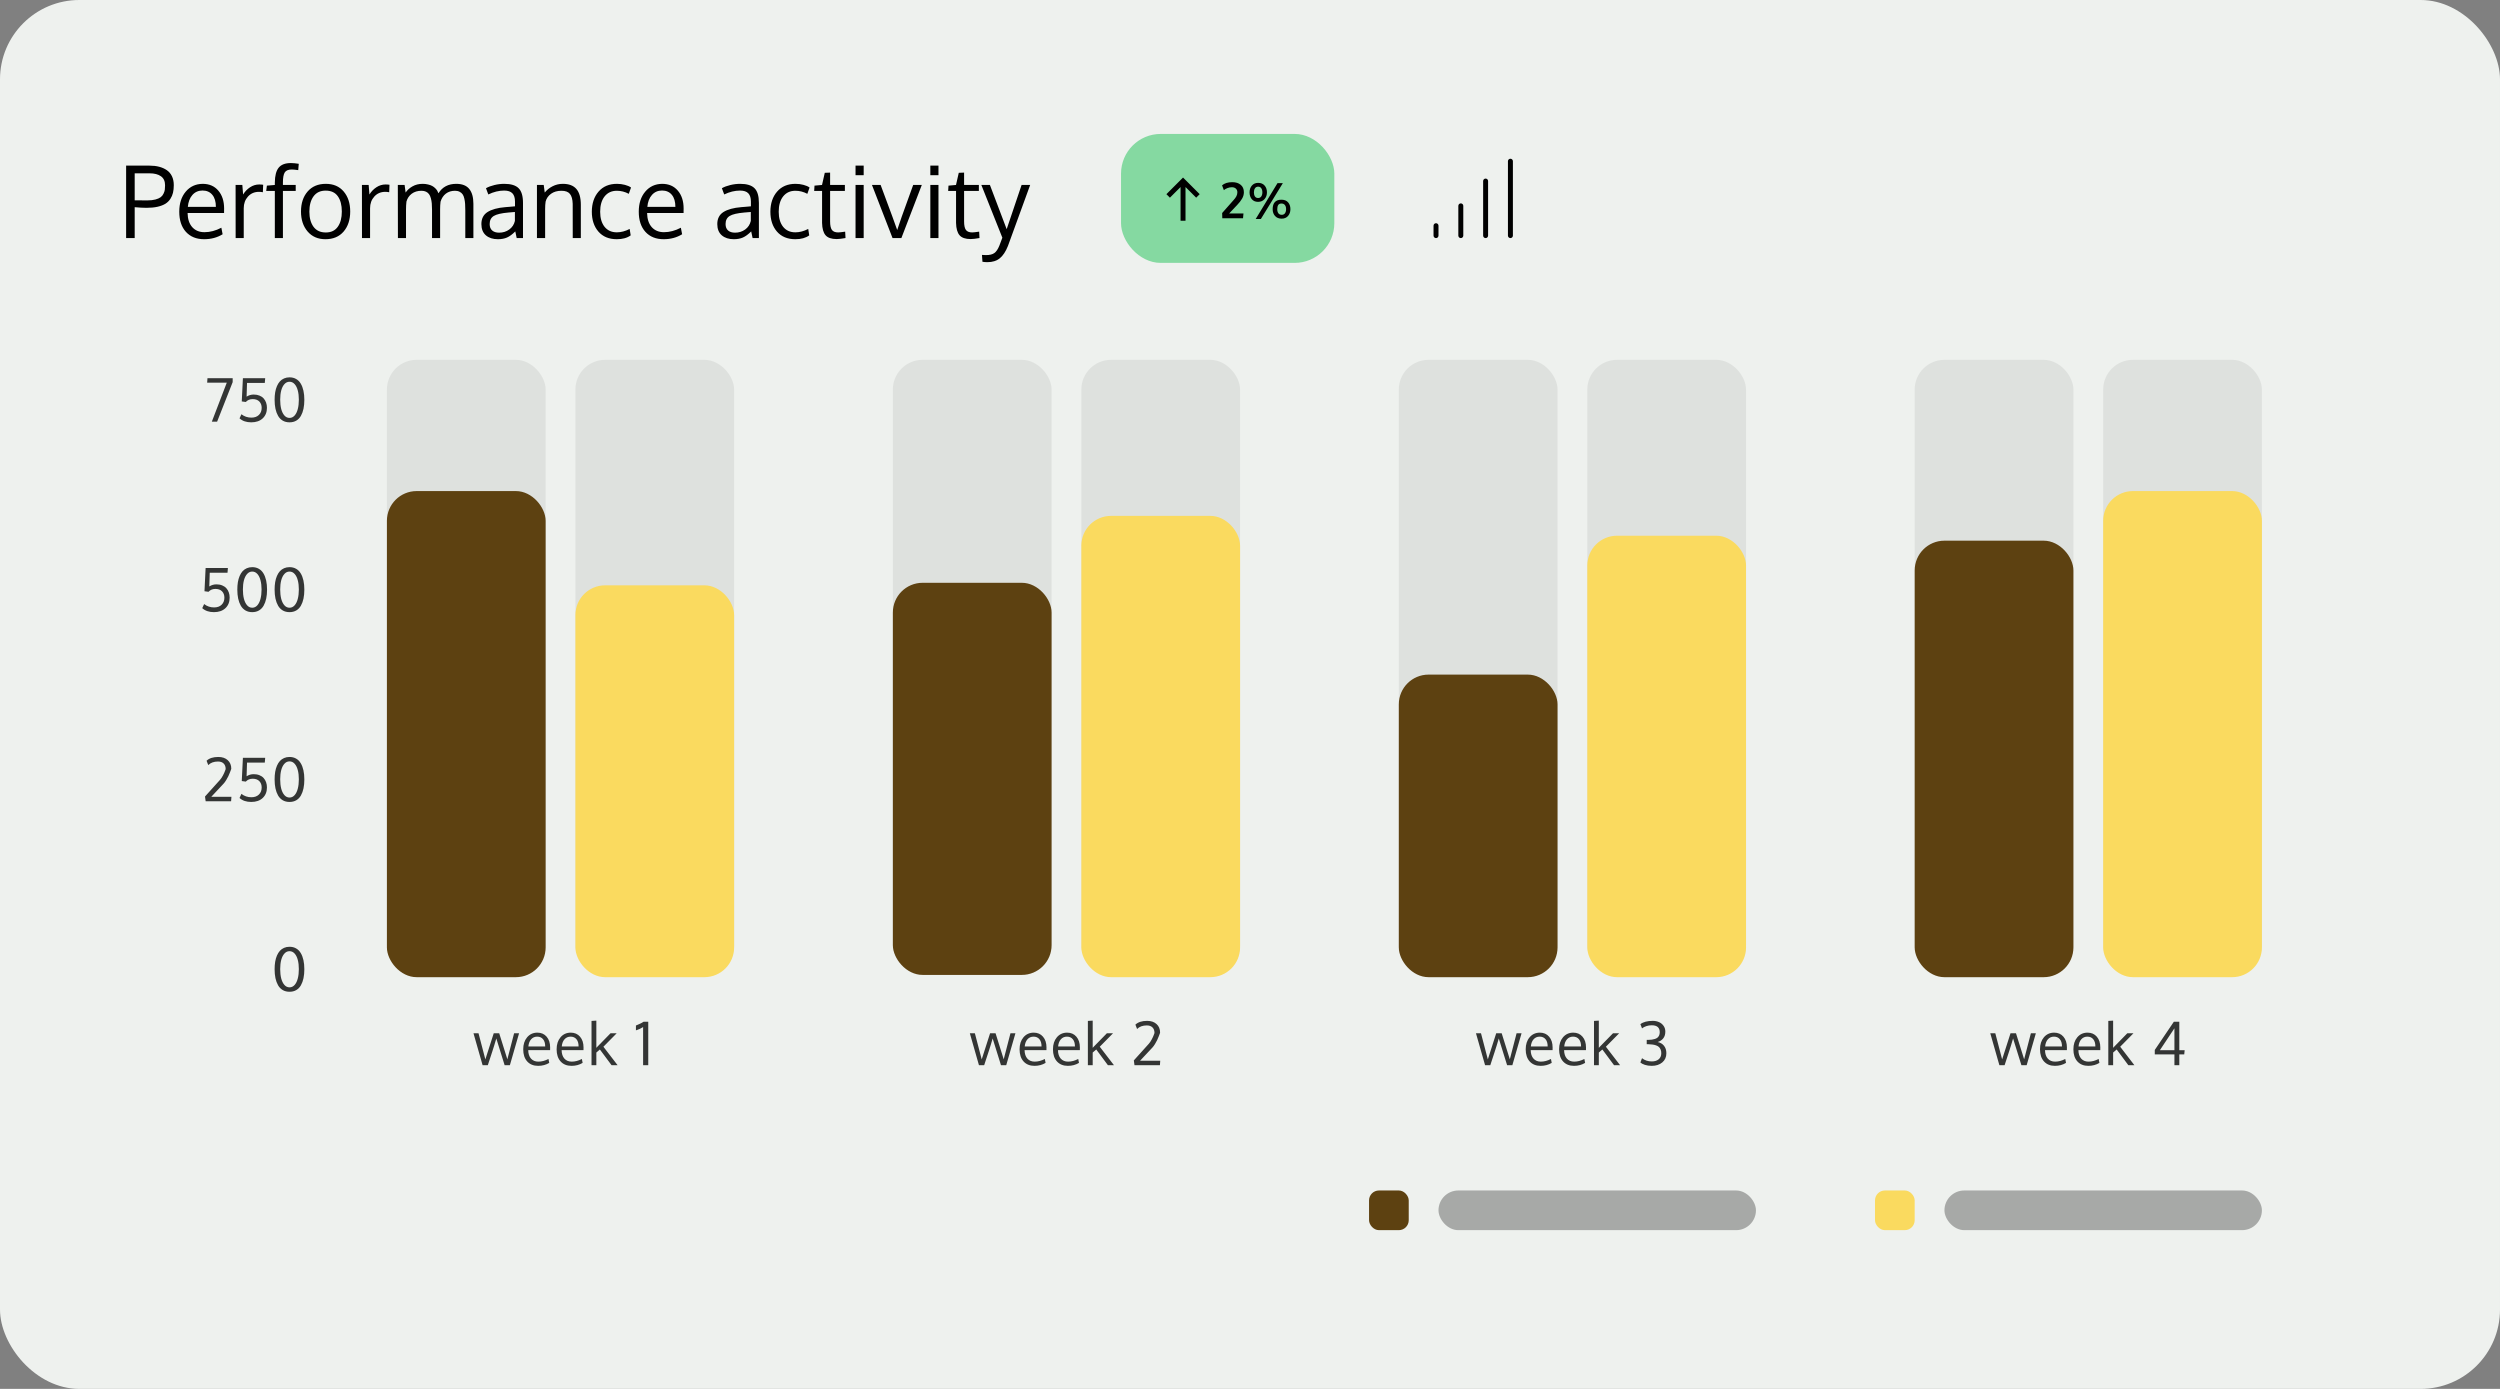<svg width="504" height="280" viewBox="0 0 504 280" fill="none" xmlns="http://www.w3.org/2000/svg">
<rect x="0" y="0" width="504" height="280" fill="#808080" stroke="none"/>
<rect width="504" height="280" rx="16" fill="#EEF1EE"/>
<path fill-rule="evenodd" clip-rule="evenodd" d="M304 32.5C304 32.224 304.224 32 304.5 32C304.776 32 305 32.224 305 32.5V47.5C305 47.776 304.776 48 304.5 48C304.224 48 304 47.776 304 47.5V32.5ZM294.5 41C294.224 41 294 41.224 294 41.5V47.5C294 47.776 294.224 48 294.5 48C294.776 48 295 47.776 295 47.5V41.5C295 41.224 294.776 41 294.5 41ZM289.5 45C289.224 45 289 45.224 289 45.5V47.5C289 47.776 289.224 48 289.5 48C289.776 48 290 47.776 290 47.5V45.5C290 45.224 289.776 45 289.5 45ZM299.5 36C299.224 36 299 36.224 299 36.5V47.5C299 47.776 299.224 48 299.5 48C299.776 48 300 47.776 300 47.5V36.5C300 36.224 299.776 36 299.5 36Z" fill="black"/>
<path d="M59.727 199.599C59.34 199.826 58.887 199.939 58.367 199.939C57.848 199.939 57.393 199.826 57.002 199.599C56.611 199.369 56.297 199.046 56.059 198.632C55.824 198.218 55.648 197.742 55.531 197.203C55.418 196.664 55.361 196.064 55.361 195.404C55.361 194.861 55.398 194.359 55.473 193.898C55.551 193.437 55.67 193.019 55.83 192.644C55.99 192.269 56.188 191.951 56.422 191.689C56.66 191.427 56.943 191.226 57.272 191.085C57.6 190.941 57.965 190.869 58.367 190.869C58.867 190.869 59.309 190.978 59.691 191.197C60.078 191.416 60.391 191.728 60.629 192.134C60.871 192.537 61.053 193.013 61.174 193.564C61.295 194.111 61.355 194.724 61.355 195.404C61.355 196.064 61.299 196.664 61.185 197.203C61.072 197.742 60.898 198.218 60.664 198.632C60.43 199.046 60.117 199.369 59.727 199.599ZM59.393 192.234C59.107 191.917 58.766 191.759 58.367 191.759C57.969 191.759 57.627 191.917 57.342 192.234C57.057 192.546 56.842 192.972 56.697 193.511C56.557 194.046 56.486 194.666 56.486 195.369C56.486 196.083 56.557 196.716 56.697 197.267C56.842 197.814 57.057 198.248 57.342 198.568C57.627 198.888 57.969 199.048 58.367 199.048C58.766 199.048 59.107 198.888 59.393 198.568C59.678 198.248 59.891 197.814 60.031 197.267C60.176 196.716 60.248 196.083 60.248 195.369C60.248 194.666 60.176 194.046 60.031 193.511C59.891 192.972 59.678 192.546 59.393 192.234Z" fill="#333534"/>
<path d="M41.463 161.539L41.329 160.578L44.358 157.214C44.561 156.988 44.756 156.695 44.944 156.335C45.135 155.976 45.274 155.671 45.36 155.421L45.495 155.052C45.495 154.568 45.36 154.193 45.09 153.927C44.821 153.658 44.438 153.523 43.942 153.523C43.114 153.523 42.461 153.763 41.985 154.244L41.645 153.365C42.184 152.857 42.973 152.603 44.012 152.603C44.809 152.603 45.444 152.82 45.916 153.253C46.389 153.683 46.626 154.259 46.626 154.982C46.61 155.037 46.586 155.111 46.555 155.205C46.524 155.294 46.456 155.472 46.35 155.738C46.248 156.003 46.141 156.255 46.028 156.494C45.914 156.732 45.77 156.994 45.594 157.279C45.422 157.564 45.247 157.802 45.067 157.994L42.594 160.636H46.655L46.59 161.539H41.463ZM53.463 152.773L53.381 153.734H49.801C49.762 154.871 49.733 155.791 49.713 156.494C50.154 156.212 50.633 156.072 51.149 156.072C51.582 156.072 51.969 156.142 52.309 156.283C52.653 156.419 52.932 156.609 53.147 156.851C53.365 157.093 53.532 157.376 53.645 157.701C53.758 158.021 53.815 158.369 53.815 158.744C53.815 159.63 53.529 160.341 52.959 160.876C52.393 161.408 51.621 161.673 50.645 161.673C49.664 161.673 48.879 161.406 48.289 160.871L48.67 160.044C49.248 160.498 49.918 160.724 50.68 160.724C51.321 160.724 51.826 160.542 52.197 160.179C52.569 159.816 52.754 159.341 52.754 158.755C52.754 158.232 52.598 157.808 52.285 157.484C51.973 157.156 51.528 156.992 50.95 156.992C50.371 156.992 49.907 157.185 49.555 157.572L48.74 157.46L48.969 152.773H53.463ZM59.727 161.333C59.34 161.56 58.887 161.673 58.367 161.673C57.848 161.673 57.393 161.56 57.002 161.333C56.611 161.103 56.297 160.781 56.059 160.367C55.824 159.953 55.648 159.476 55.531 158.937C55.418 158.398 55.361 157.798 55.361 157.138C55.361 156.595 55.398 156.093 55.473 155.632C55.551 155.171 55.67 154.753 55.83 154.378C55.99 154.003 56.188 153.685 56.422 153.423C56.66 153.162 56.943 152.96 57.272 152.82C57.6 152.675 57.965 152.603 58.367 152.603C58.867 152.603 59.309 152.712 59.691 152.931C60.078 153.15 60.391 153.462 60.629 153.869C60.871 154.271 61.053 154.748 61.174 155.298C61.295 155.845 61.355 156.458 61.355 157.138C61.355 157.798 61.299 158.398 61.185 158.937C61.072 159.476 60.898 159.953 60.664 160.367C60.43 160.781 60.117 161.103 59.727 161.333ZM59.393 153.968C59.107 153.652 58.766 153.494 58.367 153.494C57.969 153.494 57.627 153.652 57.342 153.968C57.057 154.281 56.842 154.707 56.697 155.246C56.557 155.781 56.486 156.4 56.486 157.103C56.486 157.818 56.557 158.451 56.697 159.001C56.842 159.548 57.057 159.982 57.342 160.302C57.627 160.623 57.969 160.783 58.367 160.783C58.766 160.783 59.107 160.623 59.393 160.302C59.678 159.982 59.891 159.548 60.031 159.001C60.176 158.451 60.248 157.818 60.248 157.103C60.248 156.4 60.176 155.781 60.031 155.246C59.891 154.707 59.678 154.281 59.393 153.968Z" fill="#333534"/>
<path d="M45.946 114.507L45.864 115.468H42.284C42.245 116.605 42.215 117.525 42.196 118.228C42.637 117.947 43.116 117.806 43.631 117.806C44.065 117.806 44.452 117.876 44.791 118.017C45.135 118.154 45.414 118.343 45.629 118.585C45.848 118.828 46.014 119.111 46.127 119.435C46.241 119.755 46.297 120.103 46.297 120.478C46.297 121.365 46.012 122.076 45.442 122.611C44.876 123.142 44.104 123.408 43.127 123.408C42.147 123.408 41.362 123.14 40.772 122.605L41.153 121.779C41.731 122.232 42.401 122.458 43.163 122.458C43.803 122.458 44.309 122.277 44.68 121.914C45.051 121.55 45.237 121.076 45.237 120.49C45.237 119.966 45.081 119.542 44.768 119.218C44.456 118.89 44.01 118.726 43.432 118.726C42.854 118.726 42.389 118.919 42.038 119.306L41.223 119.195L41.452 114.507H45.946ZM52.209 123.068C51.822 123.294 51.369 123.408 50.85 123.408C50.33 123.408 49.875 123.294 49.485 123.068C49.094 122.837 48.779 122.515 48.541 122.101C48.307 121.687 48.131 121.21 48.014 120.671C47.901 120.132 47.844 119.533 47.844 118.873C47.844 118.33 47.881 117.828 47.955 117.367C48.033 116.906 48.153 116.488 48.313 116.113C48.473 115.738 48.67 115.419 48.904 115.158C49.143 114.896 49.426 114.695 49.754 114.554C50.082 114.41 50.447 114.337 50.85 114.337C51.35 114.337 51.791 114.447 52.174 114.666C52.561 114.884 52.873 115.197 53.112 115.603C53.354 116.005 53.535 116.482 53.657 117.033C53.778 117.58 53.838 118.193 53.838 118.873C53.838 119.533 53.782 120.132 53.668 120.671C53.555 121.21 53.381 121.687 53.147 122.101C52.912 122.515 52.6 122.837 52.209 123.068ZM51.875 115.703C51.59 115.386 51.248 115.228 50.85 115.228C50.451 115.228 50.11 115.386 49.825 115.703C49.539 116.015 49.325 116.441 49.18 116.98C49.039 117.515 48.969 118.134 48.969 118.837C48.969 119.552 49.039 120.185 49.18 120.736C49.325 121.283 49.539 121.716 49.825 122.037C50.11 122.357 50.451 122.517 50.85 122.517C51.248 122.517 51.59 122.357 51.875 122.037C52.16 121.716 52.373 121.283 52.514 120.736C52.658 120.185 52.731 119.552 52.731 118.837C52.731 118.134 52.658 117.515 52.514 116.98C52.373 116.441 52.16 116.015 51.875 115.703ZM59.727 123.068C59.34 123.294 58.887 123.408 58.367 123.408C57.848 123.408 57.393 123.294 57.002 123.068C56.611 122.837 56.297 122.515 56.059 122.101C55.824 121.687 55.648 121.21 55.531 120.671C55.418 120.132 55.361 119.533 55.361 118.873C55.361 118.33 55.398 117.828 55.473 117.367C55.551 116.906 55.67 116.488 55.83 116.113C55.99 115.738 56.188 115.419 56.422 115.158C56.66 114.896 56.943 114.695 57.272 114.554C57.6 114.41 57.965 114.337 58.367 114.337C58.867 114.337 59.309 114.447 59.691 114.666C60.078 114.884 60.391 115.197 60.629 115.603C60.871 116.005 61.053 116.482 61.174 117.033C61.295 117.58 61.355 118.193 61.355 118.873C61.355 119.533 61.299 120.132 61.185 120.671C61.072 121.21 60.898 121.687 60.664 122.101C60.43 122.515 60.117 122.837 59.727 123.068ZM59.393 115.703C59.107 115.386 58.766 115.228 58.367 115.228C57.969 115.228 57.627 115.386 57.342 115.703C57.057 116.015 56.842 116.441 56.697 116.98C56.557 117.515 56.486 118.134 56.486 118.837C56.486 119.552 56.557 120.185 56.697 120.736C56.842 121.283 57.057 121.716 57.342 122.037C57.627 122.357 57.969 122.517 58.367 122.517C58.766 122.517 59.107 122.357 59.393 122.037C59.678 121.716 59.891 121.283 60.031 120.736C60.176 120.185 60.248 119.552 60.248 118.837C60.248 118.134 60.176 117.515 60.031 116.98C59.891 116.441 59.678 116.015 59.393 115.703Z" fill="#333534"/>
<path d="M42.706 85.007L45.717 77.15H41.762L41.827 76.242H46.907V77.038L43.772 85.007H42.706ZM53.463 76.242L53.381 77.202H49.801C49.762 78.339 49.733 79.259 49.713 79.962C50.154 79.681 50.633 79.54 51.149 79.54C51.582 79.54 51.969 79.611 52.309 79.751C52.653 79.888 52.932 80.077 53.147 80.32C53.365 80.562 53.532 80.845 53.645 81.169C53.758 81.49 53.815 81.837 53.815 82.212C53.815 83.099 53.529 83.81 52.959 84.345C52.393 84.876 51.621 85.142 50.645 85.142C49.664 85.142 48.879 84.874 48.289 84.339L48.67 83.513C49.248 83.966 49.918 84.193 50.68 84.193C51.321 84.193 51.826 84.011 52.197 83.648C52.569 83.284 52.754 82.81 52.754 82.224C52.754 81.7 52.598 81.277 52.285 80.952C51.973 80.624 51.528 80.46 50.95 80.46C50.371 80.46 49.907 80.654 49.555 81.04L48.74 80.929L48.969 76.242H53.463ZM59.727 84.802C59.34 85.029 58.887 85.142 58.367 85.142C57.848 85.142 57.393 85.029 57.002 84.802C56.611 84.572 56.297 84.249 56.059 83.835C55.824 83.421 55.648 82.945 55.531 82.406C55.418 81.867 55.361 81.267 55.361 80.607C55.361 80.064 55.398 79.562 55.473 79.101C55.551 78.64 55.67 78.222 55.83 77.847C55.99 77.472 56.188 77.154 56.422 76.892C56.66 76.63 56.943 76.429 57.272 76.288C57.6 76.144 57.965 76.072 58.367 76.072C58.867 76.072 59.309 76.181 59.691 76.4C60.078 76.618 60.391 76.931 60.629 77.337C60.871 77.74 61.053 78.216 61.174 78.767C61.295 79.314 61.355 79.927 61.355 80.607C61.355 81.267 61.299 81.867 61.185 82.406C61.072 82.945 60.898 83.421 60.664 83.835C60.43 84.249 60.117 84.572 59.727 84.802ZM59.393 77.437C59.107 77.12 58.766 76.962 58.367 76.962C57.969 76.962 57.627 77.12 57.342 77.437C57.057 77.749 56.842 78.175 56.697 78.714C56.557 79.249 56.486 79.868 56.486 80.572C56.486 81.286 56.557 81.919 56.697 82.47C56.842 83.017 57.057 83.45 57.342 83.771C57.627 84.091 57.969 84.251 58.367 84.251C58.766 84.251 59.107 84.091 59.393 83.771C59.678 83.45 59.891 83.017 60.031 82.47C60.176 81.919 60.248 81.286 60.248 80.572C60.248 79.868 60.176 79.249 60.031 78.714C59.891 78.175 59.678 77.749 59.393 77.437Z" fill="#333534"/>
<rect x="78" y="72.541" width="32" height="124" rx="6" fill="black" fill-opacity="0.07"/>
<rect x="116" y="72.541" width="32" height="124" rx="6" fill="black" fill-opacity="0.07"/>
<rect x="116" y="118" width="32" height="79" rx="6" fill="#FADA5F"/>
<rect x="78" y="99" width="32" height="98" rx="6" fill="#5D4111"/>
<path d="M101.732 214.741C100.83 211.858 100.271 210.063 100.056 209.356C99.935 209.786 99.796 210.25 99.64 210.75C99.484 211.25 99.347 211.68 99.23 212.04C99.113 212.399 98.96 212.864 98.773 213.434C98.585 214.004 98.443 214.44 98.345 214.741H97.291L95.457 208.313H96.47L97.847 213.575C98.039 212.95 98.601 211.196 99.535 208.313H100.642C101.572 211.258 102.119 213.006 102.283 213.557L103.642 208.313H104.644L102.793 214.741H101.732ZM109.478 209.502C109.193 209.159 108.8 208.987 108.3 208.987C107.8 208.987 107.392 209.165 107.076 209.52C106.759 209.872 106.574 210.354 106.519 210.967H109.911C109.911 210.331 109.767 209.842 109.478 209.502ZM108.494 214.875C107.56 214.875 106.824 214.579 106.285 213.985C105.749 213.391 105.482 212.579 105.482 211.547C105.482 210.551 105.742 209.745 106.261 209.127C106.781 208.506 107.464 208.19 108.312 208.178C109.109 208.178 109.74 208.452 110.204 208.999C110.673 209.542 110.908 210.268 110.908 211.178C110.908 211.225 110.906 211.311 110.902 211.436C110.902 211.561 110.902 211.651 110.902 211.706H106.49C106.501 212.436 106.689 213.006 107.052 213.417C107.419 213.823 107.911 214.026 108.529 214.026C109.208 214.026 109.89 213.846 110.574 213.487L110.726 214.278C110.074 214.676 109.329 214.875 108.494 214.875ZM116.21 209.502C115.925 209.159 115.532 208.987 115.032 208.987C114.532 208.987 114.124 209.165 113.808 209.52C113.491 209.872 113.306 210.354 113.251 210.967H116.644C116.644 210.331 116.499 209.842 116.21 209.502ZM115.226 214.875C114.292 214.875 113.556 214.579 113.017 213.985C112.482 213.391 112.214 212.579 112.214 211.547C112.214 210.551 112.474 209.745 112.993 209.127C113.513 208.506 114.196 208.19 115.044 208.178C115.841 208.178 116.472 208.452 116.937 208.999C117.405 209.542 117.64 210.268 117.64 211.178C117.64 211.225 117.638 211.311 117.634 211.436C117.634 211.561 117.634 211.651 117.634 211.706H113.222C113.234 212.436 113.421 213.006 113.784 213.417C114.151 213.823 114.644 214.026 115.261 214.026C115.941 214.026 116.622 213.846 117.306 213.487L117.458 214.278C116.806 214.676 116.062 214.875 115.226 214.875ZM119.251 214.741V205.817L120.224 205.758V210.428V211.249C120.247 211.225 120.282 211.186 120.329 211.131C120.376 211.077 120.413 211.036 120.44 211.008C120.78 210.637 121.659 209.739 123.077 208.313H124.319L121.647 211.02L124.507 214.741H123.288L120.938 211.577L120.224 212.192V214.741H119.251ZM129.756 205.975H130.688V214.741H129.651V207.059C129.256 207.317 128.774 207.538 128.204 207.721V206.743C128.266 206.715 128.393 206.661 128.584 206.579C128.776 206.497 128.918 206.434 129.012 206.391C129.11 206.348 129.231 206.288 129.375 206.209C129.52 206.131 129.647 206.053 129.756 205.975Z" fill="#333534"/>
<rect x="180" y="72.541" width="32" height="124" rx="6" fill="black" fill-opacity="0.07"/>
<rect x="218" y="72.541" width="32" height="124" rx="6" fill="black" fill-opacity="0.07"/>
<rect x="218" y="104" width="32" height="93" rx="6" fill="#FADA5F"/>
<rect x="180" y="117.491" width="32" height="79.05" rx="6" fill="#5D4111"/>
<path d="M201.796 214.741C200.894 211.858 200.336 210.063 200.121 209.356C200 209.786 199.861 210.25 199.705 210.75C199.548 211.25 199.412 211.68 199.295 212.04C199.177 212.399 199.025 212.864 198.837 213.434C198.65 214.004 198.507 214.44 198.41 214.741H197.355L195.521 208.313H196.535L197.912 213.575C198.103 212.95 198.666 211.196 199.599 208.313H200.707C201.636 211.258 202.183 213.006 202.347 213.557L203.707 208.313H204.709L202.857 214.741H201.796ZM209.542 209.502C209.257 209.159 208.865 208.987 208.365 208.987C207.865 208.987 207.456 209.165 207.14 209.52C206.824 209.872 206.638 210.354 206.583 210.967H209.976C209.976 210.331 209.831 209.842 209.542 209.502ZM208.558 214.875C207.624 214.875 206.888 214.579 206.349 213.985C205.814 213.391 205.546 212.579 205.546 211.547C205.546 210.551 205.806 209.745 206.326 209.127C206.845 208.506 207.529 208.19 208.376 208.178C209.173 208.178 209.804 208.452 210.269 208.999C210.738 209.542 210.972 210.268 210.972 211.178C210.972 211.225 210.97 211.311 210.966 211.436C210.966 211.561 210.966 211.651 210.966 211.706H206.554C206.566 212.436 206.753 213.006 207.117 213.417C207.484 213.823 207.976 214.026 208.593 214.026C209.273 214.026 209.954 213.846 210.638 213.487L210.79 214.278C210.138 214.676 209.394 214.875 208.558 214.875ZM216.275 209.502C215.989 209.159 215.597 208.987 215.097 208.987C214.597 208.987 214.189 209.165 213.872 209.52C213.556 209.872 213.37 210.354 213.316 210.967H216.708C216.708 210.331 216.564 209.842 216.275 209.502ZM215.29 214.875C214.357 214.875 213.62 214.579 213.081 213.985C212.546 213.391 212.278 212.579 212.278 211.547C212.278 210.551 212.538 209.745 213.058 209.127C213.577 208.506 214.261 208.19 215.109 208.178C215.905 208.178 216.536 208.452 217.001 208.999C217.47 209.542 217.704 210.268 217.704 211.178C217.704 211.225 217.702 211.311 217.698 211.436C217.698 211.561 217.698 211.651 217.698 211.706H213.286C213.298 212.436 213.485 213.006 213.849 213.417C214.216 213.823 214.708 214.026 215.325 214.026C216.005 214.026 216.687 213.846 217.37 213.487L217.523 214.278C216.87 214.676 216.126 214.875 215.29 214.875ZM219.315 214.741V205.817L220.288 205.758V210.428V211.249C220.311 211.225 220.347 211.186 220.393 211.131C220.44 211.077 220.477 211.036 220.505 211.008C220.845 210.637 221.724 209.739 223.141 208.313H224.384L221.712 211.02L224.571 214.741H223.352L221.003 211.577L220.288 212.192V214.741H219.315ZM228.713 214.741L228.579 213.78L231.608 210.417C231.811 210.19 232.006 209.897 232.194 209.538C232.385 209.178 232.524 208.874 232.61 208.624L232.745 208.254C232.745 207.77 232.61 207.395 232.34 207.129C232.071 206.86 231.688 206.725 231.192 206.725C230.364 206.725 229.711 206.965 229.235 207.446L228.895 206.567C229.434 206.059 230.223 205.805 231.262 205.805C232.059 205.805 232.694 206.022 233.166 206.456C233.639 206.885 233.875 207.461 233.875 208.184C233.86 208.239 233.836 208.313 233.805 208.407C233.774 208.497 233.705 208.674 233.6 208.94C233.498 209.206 233.391 209.458 233.278 209.696C233.164 209.934 233.02 210.196 232.844 210.481C232.672 210.766 232.496 211.004 232.317 211.196L229.844 213.838H233.905L233.84 214.741H228.713Z" fill="#333534"/>
<rect x="282" y="72.541" width="32" height="124" rx="6" fill="black" fill-opacity="0.07"/>
<rect x="320" y="72.541" width="32" height="124" rx="6" fill="black" fill-opacity="0.07"/>
<rect x="320" y="108" width="32" height="89" rx="6" fill="#FADA5F"/>
<rect x="282" y="136" width="32" height="61" rx="6" fill="#5D4111"/>
<path d="M303.832 214.741C302.929 211.858 302.371 210.063 302.156 209.356C302.035 209.786 301.896 210.25 301.74 210.75C301.584 211.25 301.447 211.68 301.33 212.04C301.212 212.399 301.06 212.864 300.873 213.434C300.685 214.004 300.543 214.44 300.445 214.741H299.39L297.556 208.313H298.57L299.947 213.575C300.138 212.95 300.701 211.196 301.634 208.313H302.742C303.671 211.258 304.218 213.006 304.382 213.557L305.742 208.313H306.744L304.892 214.741H303.832ZM311.577 209.502C311.292 209.159 310.9 208.987 310.4 208.987C309.9 208.987 309.492 209.165 309.175 209.52C308.859 209.872 308.673 210.354 308.619 210.967H312.011C312.011 210.331 311.867 209.842 311.577 209.502ZM310.593 214.875C309.66 214.875 308.923 214.579 308.384 213.985C307.849 213.391 307.581 212.579 307.581 211.547C307.581 210.551 307.841 209.745 308.361 209.127C308.88 208.506 309.564 208.19 310.411 208.178C311.208 208.178 311.839 208.452 312.304 208.999C312.773 209.542 313.007 210.268 313.007 211.178C313.007 211.225 313.005 211.311 313.001 211.436C313.001 211.561 313.001 211.651 313.001 211.706H308.589C308.601 212.436 308.788 213.006 309.152 213.417C309.519 213.823 310.011 214.026 310.628 214.026C311.308 214.026 311.99 213.846 312.673 213.487L312.826 214.278C312.173 214.676 311.429 214.875 310.593 214.875ZM318.31 209.502C318.025 209.159 317.632 208.987 317.132 208.987C316.632 208.987 316.224 209.165 315.907 209.52C315.591 209.872 315.405 210.354 315.351 210.967H318.743C318.743 210.331 318.599 209.842 318.31 209.502ZM317.325 214.875C316.392 214.875 315.655 214.579 315.116 213.985C314.581 213.391 314.314 212.579 314.314 211.547C314.314 210.551 314.573 209.745 315.093 209.127C315.612 208.506 316.296 208.19 317.144 208.178C317.941 208.178 318.571 208.452 319.036 208.999C319.505 209.542 319.739 210.268 319.739 211.178C319.739 211.225 319.737 211.311 319.734 211.436C319.734 211.561 319.734 211.651 319.734 211.706H315.321C315.333 212.436 315.521 213.006 315.884 213.417C316.251 213.823 316.743 214.026 317.36 214.026C318.04 214.026 318.722 213.846 319.405 213.487L319.558 214.278C318.905 214.676 318.161 214.875 317.325 214.875ZM321.35 214.741V205.817L322.323 205.758V210.428V211.249C322.347 211.225 322.382 211.186 322.429 211.131C322.475 211.077 322.513 211.036 322.54 211.008C322.88 210.637 323.759 209.739 325.177 208.313H326.419L323.747 211.02L326.606 214.741H325.388L323.038 211.577L322.323 212.192V214.741H321.35ZM332.993 214.875C332.469 214.875 332.002 214.807 331.592 214.67C331.186 214.534 330.889 214.375 330.702 214.196L331.03 213.334C331.58 213.768 332.237 213.985 332.998 213.985C333.584 213.985 334.049 213.84 334.393 213.551C334.741 213.258 334.914 212.85 334.914 212.327C334.914 212.042 334.87 211.793 334.78 211.583C334.694 211.368 334.577 211.196 334.428 211.067C334.284 210.934 334.096 210.829 333.866 210.75C333.639 210.668 333.405 210.612 333.162 210.581C332.924 210.545 332.647 210.524 332.33 210.516C332.291 210.516 332.233 210.516 332.155 210.516C332.077 210.512 332.018 210.51 331.979 210.51V209.637H332.272C332.545 209.633 332.786 209.62 332.993 209.596C333.204 209.569 333.412 209.522 333.62 209.456C333.83 209.389 334.004 209.301 334.141 209.192C334.278 209.083 334.389 208.936 334.475 208.752C334.561 208.569 334.604 208.352 334.604 208.102C334.604 207.165 334.067 206.696 332.993 206.696C332.606 206.696 332.243 206.752 331.903 206.866C331.563 206.979 331.272 207.131 331.03 207.323L330.702 206.467C331.284 206.026 332.121 205.805 333.215 205.805C333.657 205.805 334.065 205.887 334.44 206.051C334.815 206.211 335.123 206.459 335.366 206.795C335.608 207.127 335.729 207.518 335.729 207.967C335.729 208.514 335.594 208.963 335.325 209.315C335.055 209.667 334.676 209.918 334.188 210.071C334.735 210.188 335.162 210.444 335.471 210.838C335.784 211.233 335.94 211.733 335.94 212.338C335.94 213.108 335.664 213.723 335.114 214.184C334.563 214.645 333.856 214.875 332.993 214.875Z" fill="#333534"/>
<rect x="386" y="72.541" width="32" height="124" rx="6" fill="black" fill-opacity="0.07"/>
<rect x="424" y="72.541" width="32" height="124" rx="6" fill="black" fill-opacity="0.07"/>
<rect x="424" y="99" width="32" height="98" rx="6" fill="#FADA5F"/>
<rect x="386" y="109" width="32" height="88" rx="6" fill="#5D4111"/>
<path d="M407.515 214.741C406.613 211.858 406.054 210.063 405.839 209.356C405.718 209.786 405.58 210.25 405.423 210.75C405.267 211.25 405.13 211.68 405.013 212.04C404.896 212.399 404.744 212.864 404.556 213.434C404.369 214.004 404.226 214.44 404.129 214.741H403.074L401.24 208.313H402.254L403.63 213.575C403.822 212.95 404.384 211.196 405.318 208.313H406.425C407.355 211.258 407.902 213.006 408.066 213.557L409.425 208.313H410.427L408.576 214.741H407.515ZM415.261 209.502C414.976 209.159 414.583 208.987 414.083 208.987C413.583 208.987 413.175 209.165 412.859 209.52C412.542 209.872 412.357 210.354 412.302 210.967H415.695C415.695 210.331 415.55 209.842 415.261 209.502ZM414.277 214.875C413.343 214.875 412.607 214.579 412.068 213.985C411.533 213.391 411.265 212.579 411.265 211.547C411.265 210.551 411.525 209.745 412.044 209.127C412.564 208.506 413.247 208.19 414.095 208.178C414.892 208.178 415.523 208.452 415.988 208.999C416.456 209.542 416.691 210.268 416.691 211.178C416.691 211.225 416.689 211.311 416.685 211.436C416.685 211.561 416.685 211.651 416.685 211.706H412.273C412.285 212.436 412.472 213.006 412.835 213.417C413.202 213.823 413.695 214.026 414.312 214.026C414.992 214.026 415.673 213.846 416.357 213.487L416.509 214.278C415.857 214.676 415.113 214.875 414.277 214.875ZM421.993 209.502C421.708 209.159 421.316 208.987 420.816 208.987C420.316 208.987 419.907 209.165 419.591 209.52C419.275 209.872 419.089 210.354 419.034 210.967H422.427C422.427 210.331 422.282 209.842 421.993 209.502ZM421.009 214.875C420.075 214.875 419.339 214.579 418.8 213.985C418.265 213.391 417.997 212.579 417.997 211.547C417.997 210.551 418.257 209.745 418.776 209.127C419.296 208.506 419.98 208.19 420.827 208.178C421.624 208.178 422.255 208.452 422.72 208.999C423.189 209.542 423.423 210.268 423.423 211.178C423.423 211.225 423.421 211.311 423.417 211.436C423.417 211.561 423.417 211.651 423.417 211.706H419.005C419.017 212.436 419.204 213.006 419.567 213.417C419.935 213.823 420.427 214.026 421.044 214.026C421.724 214.026 422.405 213.846 423.089 213.487L423.241 214.278C422.589 214.676 421.845 214.875 421.009 214.875ZM425.034 214.741V205.817L426.007 205.758V210.428V211.249C426.03 211.225 426.065 211.186 426.112 211.131C426.159 211.077 426.196 211.036 426.224 211.008C426.563 210.637 427.442 209.739 428.86 208.313H430.102L427.431 211.02L430.29 214.741H429.071L426.722 211.577L426.007 212.192V214.741H425.034ZM440.344 212.567H439.348V214.741H438.364V212.567H434.403V211.67L438.252 205.975H439.348V211.717H440.426L440.344 212.567ZM438.364 207.305L435.434 211.717H438.364V207.305Z" fill="#333534"/>
<rect x="226" y="27" width="43" height="26" rx="8" fill="#85D9A1"/>
<path fill-rule="evenodd" clip-rule="evenodd" d="M235.146 39.146L238.5 35.793L241.854 39.146L241.146 39.854L239 37.707L239 44.5L238 44.5L238 37.707L235.854 39.854L235.146 39.146Z" fill="black"/>
<path d="M246.415 44L246.386 42.945L248.646 40.387C248.926 40.087 249.13 39.812 249.257 39.562C249.387 39.308 249.452 39.041 249.452 38.761C249.452 38.452 249.351 38.206 249.149 38.023C248.948 37.838 248.682 37.745 248.354 37.745C248.051 37.745 247.751 37.802 247.455 37.916C247.162 38.027 246.921 38.167 246.732 38.336L246.366 37.369C246.854 36.94 247.541 36.725 248.427 36.725C249.13 36.725 249.695 36.902 250.121 37.257C250.551 37.608 250.766 38.106 250.766 38.751C250.766 39.207 250.644 39.641 250.399 40.055C250.159 40.468 249.828 40.893 249.408 41.329L247.797 43.038H250.683L250.595 44H246.415ZM253.634 39.918C253.917 39.918 254.13 39.812 254.273 39.601C254.42 39.389 254.493 39.116 254.493 38.78C254.493 38.438 254.42 38.162 254.273 37.95C254.13 37.739 253.919 37.633 253.639 37.633C253.359 37.633 253.147 37.74 253.004 37.955C252.861 38.17 252.789 38.448 252.789 38.79C252.789 39.132 252.859 39.405 252.999 39.61C253.142 39.815 253.354 39.918 253.634 39.918ZM253.619 40.694C253.089 40.694 252.67 40.515 252.364 40.157C252.062 39.799 251.91 39.343 251.91 38.79C251.91 38.237 252.066 37.778 252.379 37.413C252.695 37.048 253.116 36.866 253.644 36.866C254.194 36.866 254.627 37.045 254.942 37.403C255.258 37.761 255.416 38.219 255.416 38.775C255.416 39.325 255.252 39.783 254.923 40.148C254.594 40.512 254.16 40.694 253.619 40.694ZM253.146 44.156L257.545 36.92L258.619 36.925L254.186 44.156H253.146ZM258.395 43.307C258.688 43.307 258.907 43.201 259.054 42.989C259.203 42.774 259.278 42.498 259.278 42.159C259.278 41.821 259.199 41.549 259.039 41.344C258.883 41.135 258.648 41.031 258.336 41.031C258.023 41.031 257.805 41.134 257.682 41.339C257.558 41.544 257.496 41.825 257.496 42.184C257.496 42.522 257.571 42.794 257.721 42.999C257.874 43.204 258.098 43.307 258.395 43.307ZM258.38 44.083C257.82 44.083 257.377 43.904 257.052 43.546C256.729 43.185 256.568 42.73 256.568 42.184C256.568 40.901 257.159 40.26 258.341 40.26C258.924 40.26 259.369 40.437 259.679 40.792C259.991 41.144 260.147 41.601 260.147 42.164C260.147 42.714 259.988 43.172 259.669 43.536C259.353 43.901 258.924 44.083 258.38 44.083Z" fill="black"/>
<path d="M27.154 48H25.426V33.391H30.133C30.849 33.391 31.497 33.465 32.076 33.615C32.656 33.765 33.17 33.993 33.619 34.299C34.068 34.605 34.417 35.015 34.664 35.529C34.911 36.044 35.035 36.643 35.035 37.326C35.035 37.893 34.983 38.4 34.879 38.85C34.775 39.292 34.596 39.709 34.342 40.1C34.088 40.49 33.756 40.816 33.346 41.076C32.935 41.33 32.408 41.532 31.764 41.682C31.126 41.825 30.384 41.897 29.537 41.897C28.866 41.897 28.072 41.854 27.154 41.77V48ZM29.703 40.402C30.341 40.402 30.888 40.34 31.344 40.217C31.799 40.093 32.148 39.94 32.389 39.758C32.636 39.575 32.828 39.338 32.965 39.045C33.108 38.752 33.196 38.485 33.228 38.244C33.261 37.997 33.277 37.7 33.277 37.355C33.277 36.529 32.997 35.92 32.438 35.529C31.884 35.139 31.129 34.943 30.172 34.943H27.154V40.383C28.411 40.396 29.26 40.402 29.703 40.402ZM42.799 39.27C42.324 38.697 41.669 38.41 40.836 38.41C40.003 38.41 39.322 38.706 38.795 39.299C38.268 39.885 37.958 40.689 37.867 41.711H43.522C43.522 40.65 43.281 39.836 42.799 39.27ZM41.158 48.225C39.602 48.225 38.375 47.73 37.477 46.74C36.585 45.751 36.139 44.397 36.139 42.678C36.139 41.018 36.572 39.673 37.438 38.645C38.303 37.609 39.443 37.082 40.855 37.062C42.184 37.062 43.235 37.518 44.01 38.43C44.791 39.335 45.182 40.546 45.182 42.062C45.182 42.141 45.178 42.284 45.172 42.492C45.172 42.7 45.172 42.85 45.172 42.941H37.818C37.838 44.159 38.15 45.109 38.756 45.793C39.368 46.47 40.188 46.809 41.217 46.809C42.35 46.809 43.486 46.509 44.625 45.91L44.879 47.228C43.792 47.893 42.551 48.225 41.158 48.225ZM52.252 37.19C52.545 37.19 52.812 37.209 53.053 37.248L52.994 38.752C52.695 38.7 52.434 38.674 52.213 38.674C51.301 38.674 50.559 38.993 49.986 39.631C49.42 40.262 49.137 41.047 49.137 41.984V48H47.506C47.499 41.425 47.496 37.853 47.496 37.287H48.853L49.01 39.211C49.381 38.605 49.853 38.117 50.426 37.746C50.999 37.375 51.607 37.19 52.252 37.19ZM58.805 34.172C58.128 34.172 57.662 34.367 57.408 34.758C57.161 35.148 57.037 35.825 57.037 36.789V37.287H59.615V38.498H57.037V48H55.406V38.498H53.668L53.805 37.424L55.406 37.287V36.809C55.419 35.428 55.676 34.429 56.178 33.81C56.685 33.185 57.503 32.873 58.629 32.873C59.065 32.873 59.599 32.922 60.23 33.02L60.123 34.299C59.544 34.214 59.104 34.172 58.805 34.172ZM62.369 42.668C62.369 43.938 62.649 44.956 63.209 45.725C63.775 46.486 64.599 46.867 65.68 46.867C66.747 46.867 67.551 46.486 68.092 45.725C68.639 44.963 68.912 43.938 68.912 42.648C68.912 41.34 68.642 40.311 68.102 39.562C67.568 38.807 66.751 38.43 65.65 38.43C64.583 38.43 63.769 38.814 63.209 39.582C62.649 40.35 62.369 41.379 62.369 42.668ZM70.602 42.639C70.602 44.299 70.159 45.647 69.273 46.682C68.388 47.71 67.164 48.225 65.602 48.225C64.098 48.225 62.9 47.704 62.008 46.662C61.122 45.62 60.68 44.283 60.68 42.648C60.68 40.982 61.126 39.634 62.018 38.605C62.91 37.577 64.133 37.062 65.689 37.062C67.219 37.062 68.421 37.58 69.293 38.615C70.165 39.644 70.602 40.985 70.602 42.639ZM77.721 37.19C78.014 37.19 78.281 37.209 78.522 37.248L78.463 38.752C78.163 38.7 77.903 38.674 77.682 38.674C76.77 38.674 76.028 38.993 75.455 39.631C74.889 40.262 74.606 41.047 74.606 41.984V48H72.975C72.968 41.425 72.965 37.853 72.965 37.287H74.322L74.478 39.211C74.85 38.605 75.322 38.117 75.894 37.746C76.467 37.375 77.076 37.19 77.721 37.19ZM93.805 48V42.424C93.805 41.903 93.792 41.467 93.766 41.115C93.746 40.764 93.694 40.406 93.609 40.041C93.531 39.676 93.417 39.39 93.268 39.182C93.124 38.967 92.922 38.794 92.662 38.664C92.402 38.527 92.089 38.459 91.725 38.459C91.008 38.459 90.397 38.651 89.889 39.035C89.387 39.419 89.029 39.96 88.814 40.656C88.756 41.125 88.727 41.626 88.727 42.16V48H87.096V42.248C87.096 41.766 87.079 41.35 87.047 40.998C87.014 40.64 86.953 40.295 86.861 39.963C86.77 39.624 86.647 39.351 86.49 39.143C86.341 38.934 86.139 38.768 85.885 38.645C85.631 38.521 85.328 38.459 84.977 38.459C84.195 38.459 83.538 38.658 83.004 39.055C82.477 39.452 82.122 39.979 81.939 40.637C81.881 41.138 81.852 41.682 81.852 42.268V48H80.221C80.208 41.301 80.201 37.73 80.201 37.287H81.568L81.773 38.82C82.099 38.325 82.561 37.909 83.16 37.57C83.759 37.232 84.439 37.062 85.201 37.062C85.598 37.062 85.963 37.105 86.295 37.19C86.633 37.268 86.913 37.368 87.135 37.492C87.363 37.616 87.564 37.766 87.74 37.941C87.916 38.111 88.053 38.28 88.15 38.449C88.248 38.612 88.329 38.785 88.394 38.967C89.176 37.697 90.37 37.062 91.978 37.062C93.17 37.062 94.042 37.404 94.596 38.088C95.156 38.765 95.436 39.771 95.436 41.105V48H93.805ZM100.621 46.906C101.396 46.906 102.076 46.695 102.662 46.272C103.255 45.842 103.635 45.266 103.805 44.543V42.736C103.772 42.736 103.574 42.753 103.209 42.785C102.851 42.818 102.617 42.837 102.506 42.844C101.093 42.967 100.107 43.199 99.547 43.537C98.993 43.876 98.717 44.419 98.717 45.168C98.717 45.741 98.886 46.174 99.225 46.467C99.563 46.76 100.029 46.906 100.621 46.906ZM104.166 48C104.068 47.583 103.974 47.134 103.883 46.652C103.29 47.245 102.734 47.655 102.213 47.883C101.692 48.111 101.08 48.225 100.377 48.225C99.374 48.225 98.567 47.964 97.955 47.443C97.35 46.916 97.047 46.161 97.047 45.178C97.047 44.084 97.46 43.273 98.287 42.746C99.12 42.219 100.318 41.89 101.881 41.76C102.096 41.74 102.418 41.714 102.848 41.682C103.284 41.643 103.609 41.613 103.824 41.594V40.647C103.824 39.891 103.648 39.331 103.297 38.967C102.945 38.602 102.392 38.42 101.637 38.42C100.582 38.42 99.518 38.68 98.443 39.201C98.411 39.123 98.326 38.898 98.189 38.527C98.053 38.15 97.981 37.954 97.975 37.941C98.45 37.675 99.013 37.463 99.664 37.307C100.322 37.144 100.989 37.062 101.666 37.062C103.001 37.062 103.961 37.355 104.547 37.941C105.139 38.521 105.436 39.51 105.436 40.91V48H104.166ZM108.248 48V37.287H109.615L109.82 38.82C110.243 38.293 110.771 37.87 111.402 37.551C112.04 37.225 112.727 37.062 113.463 37.062C114.7 37.062 115.615 37.411 116.207 38.107C116.799 38.797 117.096 39.862 117.096 41.301V48H115.465C115.465 43.703 115.462 41.402 115.455 41.096C115.429 40.184 115.243 39.517 114.898 39.094C114.56 38.671 113.99 38.459 113.189 38.459C112.35 38.459 111.65 38.661 111.09 39.065C110.53 39.468 110.165 39.992 109.996 40.637C109.931 41.073 109.898 41.574 109.898 42.141V48H108.248ZM124.342 48.225C122.766 48.225 121.533 47.714 120.641 46.691C119.755 45.669 119.312 44.331 119.312 42.678C119.319 41.011 119.771 39.66 120.67 38.625C121.575 37.583 122.812 37.062 124.381 37.062C124.934 37.062 125.468 37.131 125.982 37.268C126.503 37.404 126.913 37.583 127.213 37.805L126.764 39.074C126.002 38.664 125.198 38.459 124.352 38.459C123.316 38.459 122.496 38.837 121.891 39.592C121.292 40.347 120.992 41.379 120.992 42.688C120.992 43.964 121.288 44.976 121.881 45.725C122.48 46.467 123.307 46.838 124.361 46.838C125.201 46.838 126.061 46.61 126.939 46.154L127.145 47.453C126.435 47.967 125.501 48.225 124.342 48.225ZM135.436 39.27C134.96 38.697 134.306 38.41 133.473 38.41C132.639 38.41 131.959 38.706 131.432 39.299C130.904 39.885 130.595 40.689 130.504 41.711H136.158C136.158 40.65 135.917 39.836 135.436 39.27ZM133.795 48.225C132.239 48.225 131.012 47.73 130.113 46.74C129.221 45.751 128.775 44.397 128.775 42.678C128.775 41.018 129.208 39.673 130.074 38.645C130.94 37.609 132.079 37.082 133.492 37.062C134.82 37.062 135.872 37.518 136.646 38.43C137.428 39.335 137.818 40.546 137.818 42.062C137.818 42.141 137.815 42.284 137.809 42.492C137.809 42.7 137.809 42.85 137.809 42.941H130.455C130.475 44.159 130.787 45.109 131.393 45.793C132.005 46.47 132.825 46.809 133.854 46.809C134.986 46.809 136.122 46.509 137.262 45.91L137.516 47.228C136.428 47.893 135.188 48.225 133.795 48.225ZM148.18 46.906C148.954 46.906 149.635 46.695 150.221 46.272C150.813 45.842 151.194 45.266 151.363 44.543V42.736C151.331 42.736 151.132 42.753 150.768 42.785C150.41 42.818 150.175 42.837 150.064 42.844C148.652 42.967 147.665 43.199 147.105 43.537C146.552 43.876 146.275 44.419 146.275 45.168C146.275 45.741 146.445 46.174 146.783 46.467C147.122 46.76 147.587 46.906 148.18 46.906ZM151.725 48C151.627 47.583 151.533 47.134 151.441 46.652C150.849 47.245 150.292 47.655 149.771 47.883C149.251 48.111 148.639 48.225 147.936 48.225C146.933 48.225 146.126 47.964 145.514 47.443C144.908 46.916 144.605 46.161 144.605 45.178C144.605 44.084 145.019 43.273 145.846 42.746C146.679 42.219 147.877 41.89 149.439 41.76C149.654 41.74 149.977 41.714 150.406 41.682C150.842 41.643 151.168 41.613 151.383 41.594V40.647C151.383 39.891 151.207 39.331 150.855 38.967C150.504 38.602 149.951 38.42 149.195 38.42C148.141 38.42 147.076 38.68 146.002 39.201C145.969 39.123 145.885 38.898 145.748 38.527C145.611 38.15 145.54 37.954 145.533 37.941C146.008 37.675 146.572 37.463 147.223 37.307C147.88 37.144 148.548 37.062 149.225 37.062C150.559 37.062 151.52 37.355 152.105 37.941C152.698 38.521 152.994 39.51 152.994 40.91V48H151.725ZM160.338 48.225C158.762 48.225 157.529 47.714 156.637 46.691C155.751 45.669 155.309 44.331 155.309 42.678C155.315 41.011 155.768 39.66 156.666 38.625C157.571 37.583 158.808 37.062 160.377 37.062C160.93 37.062 161.464 37.131 161.979 37.268C162.499 37.404 162.91 37.583 163.209 37.805L162.76 39.074C161.998 38.664 161.194 38.459 160.348 38.459C159.312 38.459 158.492 38.837 157.887 39.592C157.288 40.347 156.988 41.379 156.988 42.688C156.988 43.964 157.285 44.976 157.877 45.725C158.476 46.467 159.303 46.838 160.357 46.838C161.197 46.838 162.057 46.61 162.936 46.154L163.141 47.453C162.431 47.967 161.497 48.225 160.338 48.225ZM168.678 48.195C167.623 48.195 166.874 47.938 166.432 47.424C165.989 46.91 165.755 46.079 165.729 44.934V38.498H164.137L164.205 37.424L165.719 37.287L166.275 34.836L167.35 34.797V37.287H170.328V38.498H167.35V44.641C167.35 45.454 167.473 46.027 167.721 46.359C167.968 46.691 168.391 46.857 168.99 46.857C169.205 46.857 169.671 46.805 170.387 46.701L170.455 47.99C169.68 48.127 169.088 48.195 168.678 48.195ZM174.117 37.287V48H172.477V37.287H174.117ZM174.117 33.391V35.324H172.477V33.391H174.117ZM179.938 48L175.787 37.287H177.535L179.898 43.654C179.898 43.654 180.224 44.559 180.875 46.369C181.096 45.672 181.402 44.774 181.793 43.674C182.288 42.287 183.056 40.158 184.098 37.287H185.836L181.715 48H179.938ZM189.195 37.287V48H187.555V37.287H189.195ZM189.195 33.391V35.324H187.555V33.391H189.195ZM195.689 48.195C194.635 48.195 193.886 47.938 193.443 47.424C193.001 46.91 192.766 46.079 192.74 44.934V38.498H191.148L191.217 37.424L192.73 37.287L193.287 34.836L194.361 34.797V37.287H197.34V38.498H194.361V44.641C194.361 45.454 194.485 46.027 194.732 46.359C194.98 46.691 195.403 46.857 196.002 46.857C196.217 46.857 196.682 46.805 197.398 46.701L197.467 47.99C196.692 48.127 196.1 48.195 195.689 48.195ZM197.838 37.287H199.566L202.945 46.203L205.953 37.287H207.682C204.791 45.243 203.297 49.344 203.199 49.592C202.75 50.718 202.206 51.542 201.568 52.062C200.93 52.59 200.09 52.853 199.049 52.853C198.736 52.853 198.408 52.828 198.062 52.775L197.965 51.389C198.329 51.415 198.603 51.428 198.785 51.428C199.521 51.428 200.077 51.291 200.455 51.018C200.839 50.751 201.181 50.246 201.48 49.504C201.747 48.82 201.946 48.293 202.076 47.922L197.838 37.287Z" fill="black"/>
<rect x="276" y="240" width="8" height="8" rx="2" fill="#5D4111"/>
<rect x="290" y="240" width="64" height="8" rx="4" fill="black" fill-opacity="0.3"/>
<rect x="378" y="240" width="8" height="8" rx="2" fill="#FADA5F"/>
<rect x="392" y="240" width="64" height="8" rx="4" fill="black" fill-opacity="0.3"/>
</svg>
